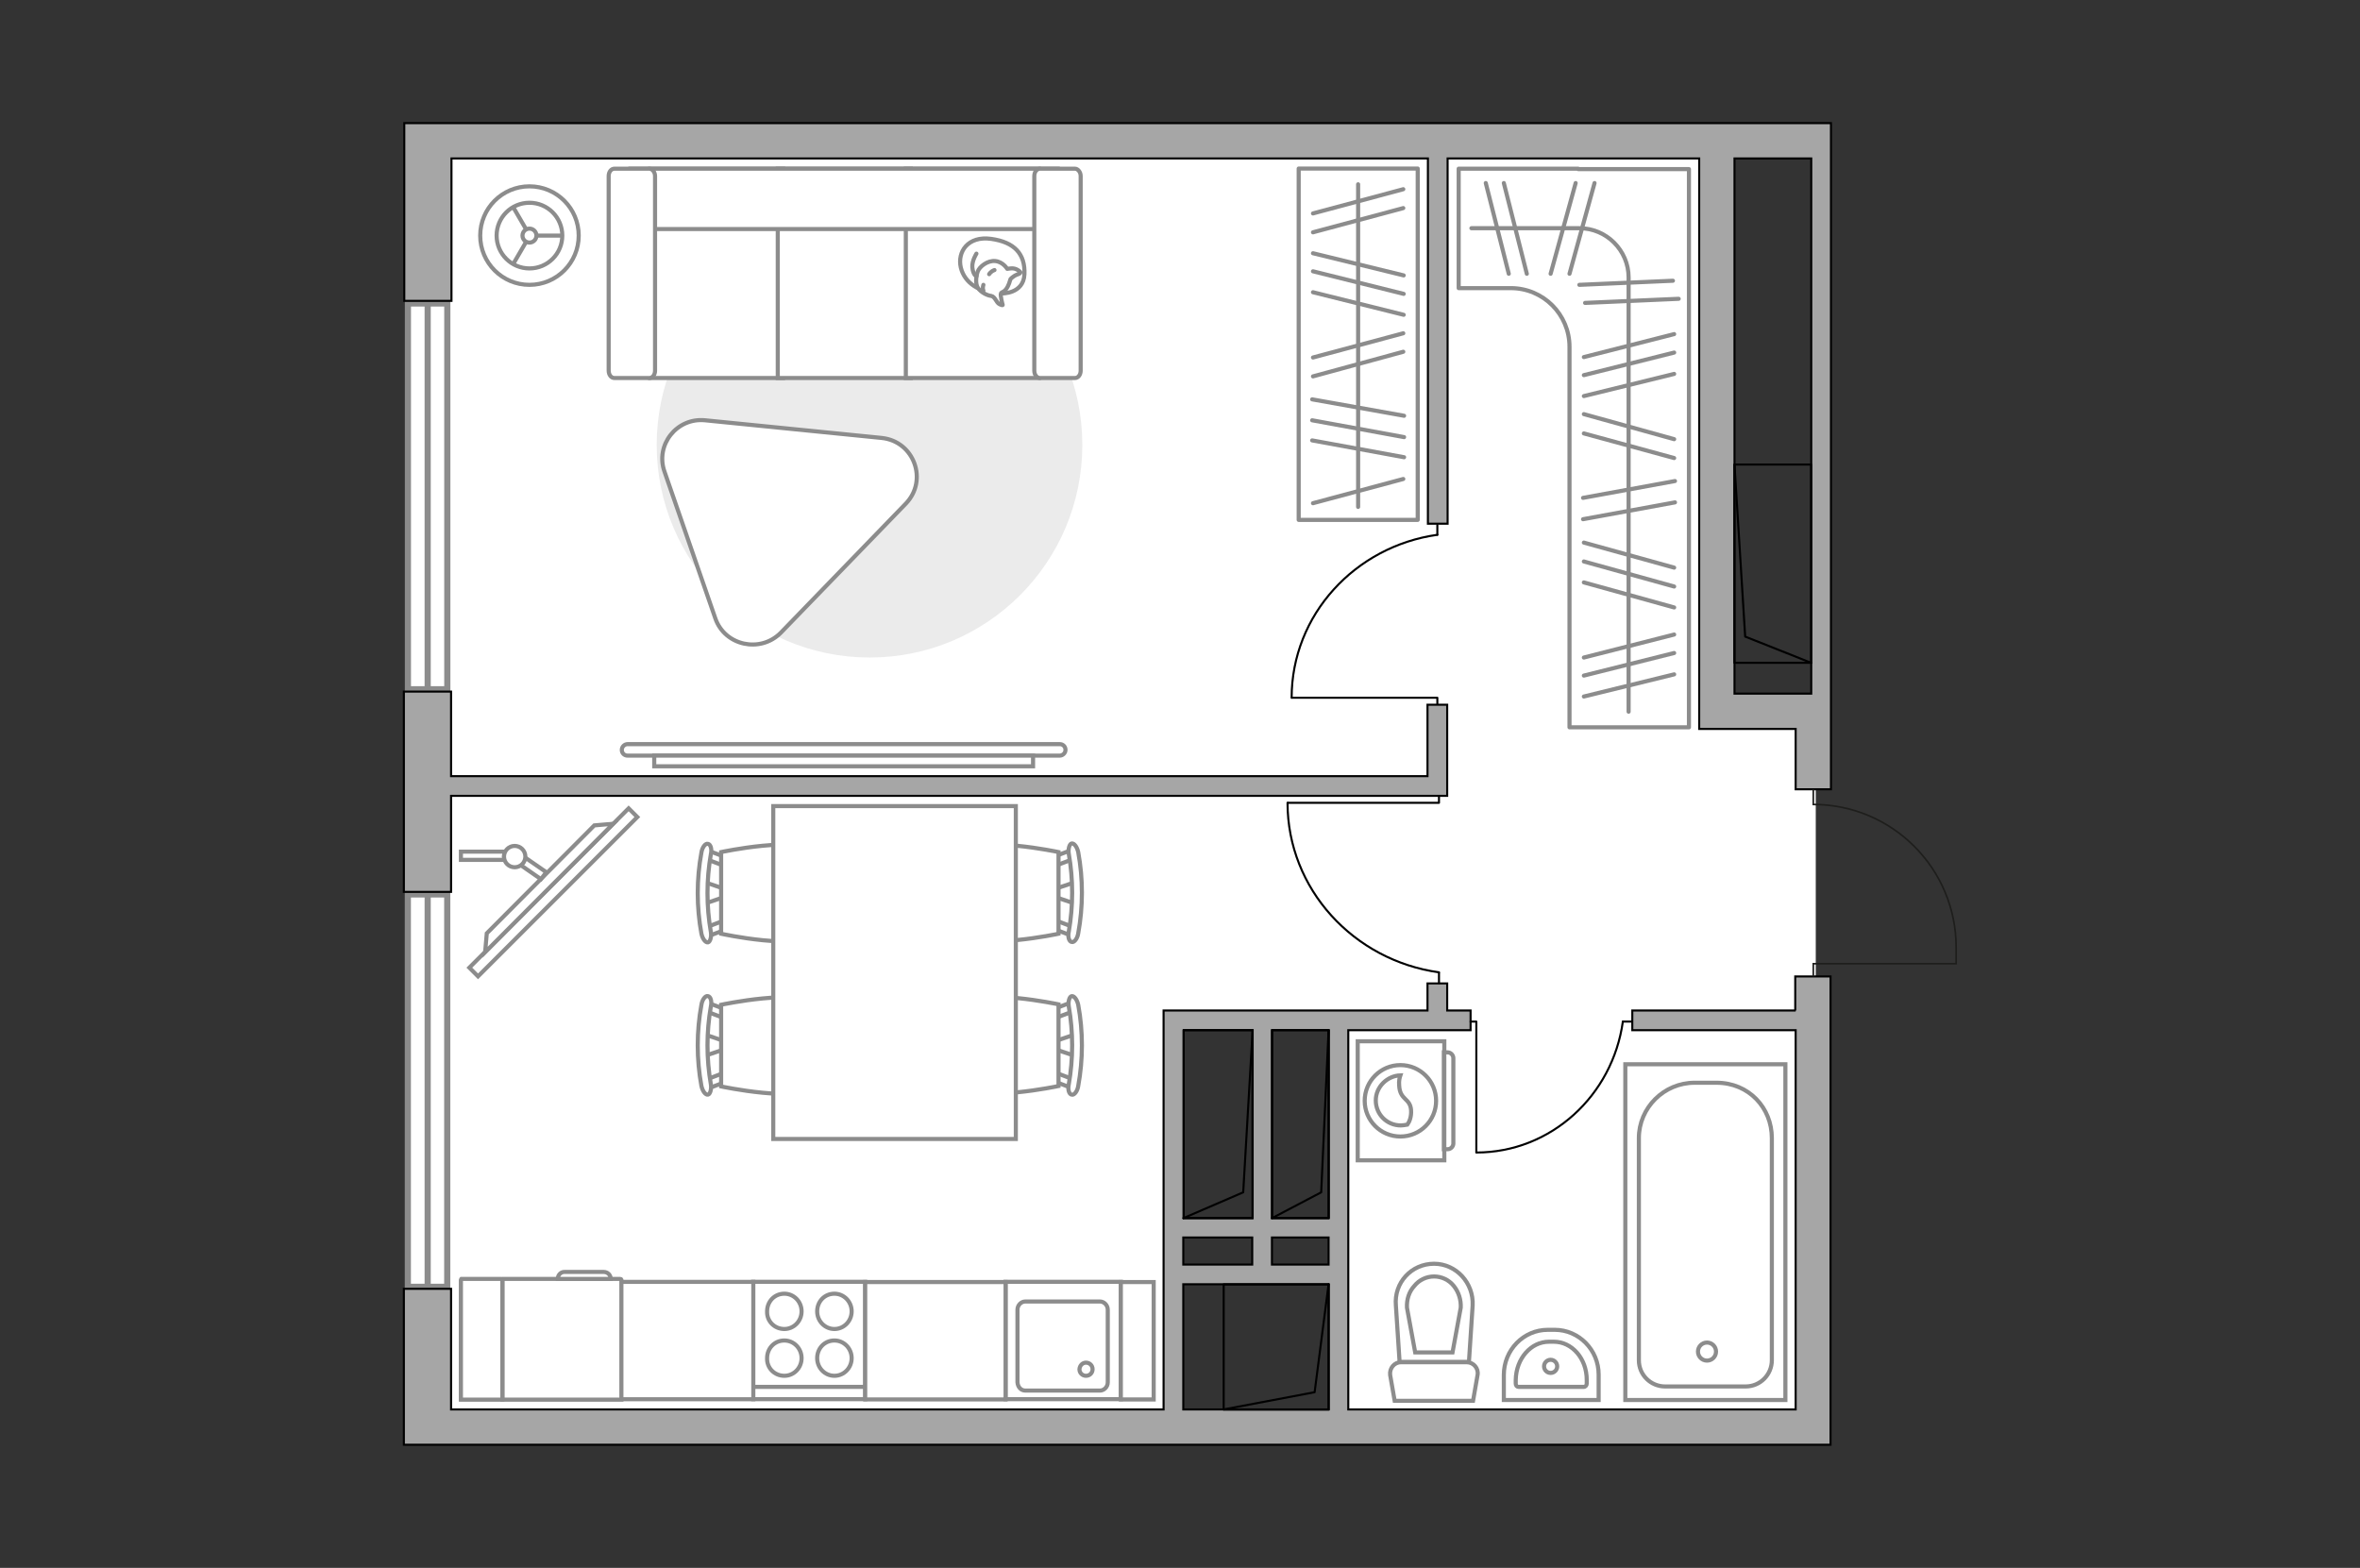 <?xml version="1.0" encoding="utf-8"?>
<!-- Generator: Adobe Illustrator 27.2.0, SVG Export Plug-In . SVG Version: 6.00 Build 0)  -->
<svg version="1.1" xmlns="http://www.w3.org/2000/svg" xmlns:xlink="http://www.w3.org/1999/xlink" x="0px" y="0px"
	 viewBox="0 0 575 382" style="enable-background:new 0 0 575 382;" xml:space="preserve">
<rect x="0" y="0" width="575" height="382" fill="#333333" stroke="none"/>
<style type="text/css">
	.st0{fill:#FFFFFF;}
	.st1{fill:#FFFFFF;stroke:#8C8C8C;stroke-width:1.5;stroke-linecap:round;stroke-miterlimit:10;}
	.st2{fill:#A6A6A6;stroke:#000000;stroke-width:0.5;stroke-miterlimit:10;}
	.st3{fill:none;stroke:#1E1E1C;stroke-width:0.4;stroke-miterlimit:10;}
	.st4{fill:none;stroke:#000000;stroke-width:0.5;stroke-linecap:round;stroke-linejoin:round;stroke-miterlimit:10;}
	.st5{fill:#FFFFFF;stroke:#8C8C8C;stroke-miterlimit:10;}
	.st6{fill-rule:evenodd;clip-rule:evenodd;fill:#FFFFFF;fill-opacity:0.1;stroke:#8C8C8C;stroke-miterlimit:10;}
	.st7{fill:#EBEBEB;}
	.st8{fill:#FFFFFF;stroke:#8C8C8C;stroke-linecap:round;stroke-linejoin:round;stroke-miterlimit:10;}
	.st9{fill:none;stroke:#8C8C8C;stroke-linecap:round;stroke-linejoin:round;stroke-miterlimit:10;}
</style>
<g id="bg_1_">
	<polygon class="st0" points="418.9,35.6 418.9,174.1 442.4,174.1 442.4,348.5 326.7,348.5 326.7,248.6 285.9,248.6 285.9,348.5 
		104.7,348.5 104.7,36.3 	"/>
</g>
<g id="windows_1_">
	<g>
		
			<rect x="56.4" y="260.9" transform="matrix(-7.196020e-07 1 -1 -7.196020e-07 369.869 161.521)" class="st1" width="95.6" height="9.6"/>
		<line class="st1" x1="104.2" y1="217.9" x2="104.2" y2="313.5"/>
	</g>
	<g>
		
			<rect x="57.2" y="116.1" transform="matrix(-7.315025e-07 1 -1 -7.315025e-07 225.085 16.736)" class="st1" width="94" height="9.6"/>
		<line class="st1" x1="104.2" y1="73.9" x2="104.2" y2="167.9"/>
	</g>
</g>
<g id="plan">
	<g>
		<polygon class="st2" points="109.9,193.9 347.8,193.9 349.7,193.9 352.6,193.9 352.6,171.7 347.8,171.7 347.8,189.1 109.9,189.1 
			109.9,168.5 98.4,168.5 98.4,217.3 109.9,217.3 		"/>
		<path class="st2" d="M437.5,246.2h-39.8v4.8h39.8v92.4h-109V251h19.3h4.8h5.7v-4.8h-5.7v-6.6h-4.8v6.6h-64.3v2.4v2.4v92.4H109.9
			V314H98.4v38h5.7h5.7h327.6h8.6v-8.6V237.9h-8.6V246.2z M288.3,301.5h16.8v6.6h-16.8V301.5z M309.9,301.5h13.8v6.6h-13.8V301.5z
			 M323.7,296.8h-13.8V251h13.8V296.8z M305.2,251v45.8h-16.8V251H305.2z M288.3,312.9h35.4v30.5h-35.4V312.9z"/>
		<path class="st2" d="M443.5,30h-2.2H109.9h-1.5h-9.9v43.3h11.5V38.6h237.9v89h4.8v-89H414V169v2.1v6.5h23.5v14.7h8.6v-19.9V169V30
			H443.5z M422.6,169V38.6h18.7V169h-3.8H422.6z"/>
	</g>
	<path class="st3" d="M441.8,237.9v-3.1l34.8,0v-4c0-19.2-15.6-34.8-34.8-34.8h0v-3.7"/>
	<g>
		<polyline class="st4" points="441.3,161.5 425.2,155.1 422.6,113.2 		"/>
		
			<rect x="407.8" y="128" transform="matrix(-3.447718e-07 -1 1 -3.447718e-07 294.568 569.281)" class="st4" width="48.3" height="18.7"/>
	</g>
	<g>
		<polyline class="st4" points="323.7,312.9 320.3,339.2 298.1,343.4 		"/>
		
			<rect x="298.1" y="312.9" transform="matrix(-1 5.293084e-07 -5.293084e-07 -1 621.842 656.328)" class="st4" width="25.6" height="30.5"/>
	</g>
	<g>
		<polyline class="st4" points="323.7,251 321.9,290.5 309.9,296.8 		"/>
		
			<rect x="309.9" y="251" transform="matrix(-1 1.474643e-06 -1.474643e-06 -1 633.659 547.778)" class="st4" width="13.8" height="45.8"/>
	</g>
	<g>
		<polyline class="st4" points="305.2,251 302.9,290.5 288.3,296.8 		"/>
		
			<rect x="288.3" y="251" transform="matrix(-1 1.209461e-06 -1.209461e-06 -1 593.484 547.778)" class="st4" width="16.8" height="45.8"/>
	</g>
	<g>
		<path id="Vector_134_00000153682946270070872050000013253703492664046777_" class="st5" d="M377.1,324h1.7
			c5.9,0,10.7,4.9,10.7,10.9v6.2h-23.1V335C366.4,328.9,371.2,324,377.1,324z"/>
		<path id="Vector_133_00000068640356228537939120000006958735615519753650_" class="st5" d="M377.4,326.9h1.2c4.4,0,8,4.1,8,9.3
			v0.9c0,0.4-0.3,0.8-0.7,0.8H370c-0.4,0-0.7-0.3-0.7-0.8v-0.9C369.4,331,373,326.9,377.4,326.9z"/>
		<circle class="st5" cx="377.8" cy="332.9" r="1.6"/>
	</g>
	<g>
		<path id="wc_00000037687952725498276040000013174160647557149580_" class="st5" d="M342.8,318.6"/>
		<g id="Group_26_00000078750608149677090040000005584009356782077626_">
			<path id="Vector_130_00000116205592714904514600000009826660440660046236_" class="st5" d="M341.3,331.9h16.1
				c1.6,0,2.9,1.5,2.6,3.1l-1.1,6.3l-19.1,0l-1.1-6.3C338.5,333.4,339.7,331.9,341.3,331.9z"/>
			<path id="Vector_131_00000032632677065909724240000012585036428016971435_" class="st5" d="M349.4,307.9c5.4,0,9.7,4.7,9.4,10.2
				l-0.9,13.7h-16.9l-0.9-13.7C339.6,312.5,343.9,307.9,349.4,307.9z"/>
			<path id="Vector_132_00000106132021366620418260000014927997065434368132_" class="st5" d="M353.9,329.5l2-10.9
				c0.1-1.9-0.5-3.8-1.7-5.3c-1.2-1.5-3-2.3-4.8-2.3c-1.8,0-3.6,0.8-4.8,2.3c-1.3,1.4-1.9,3.3-1.8,5.3l2,10.9H353.9z"/>
		</g>
	</g>
	<g>
		<g>
			<path id="Vector_135_00000012430202252620518650000006522805228733238439_" class="st5" d="M435,259.3v81.8h-39v-81.8H435z"/>
			<path id="Vector_136_00000019676378690324541950000015220854408823504037_" class="st5" d="M412.9,263.8h5.3
				c7.9,0,13.5,6.1,13.5,13.5v54.1c0,3.5-2.8,6.4-6.4,6.4h-19.6c-3.5,0-6.4-2.8-6.4-6.4v-54.1C399.3,269.9,405.4,263.8,412.9,263.8z
				"/>
		</g>
		<circle class="st5" cx="415.9" cy="329.3" r="2.2"/>
	</g>
	<g>
		<g id="Group_27_00000105390571437995253220000008671537230433566376_">
			<path id="Vector_140_00000061467853232465551120000009477157654347989428_" class="st5" d="M273.1,312.3l-28.1,0l0,28.6l28.1,0
				L273.1,312.3z"/>
		</g>
		<path id="Vector_141_00000001660914394913084680000011122056812629100213_" class="st5" d="M249.8,338.8l18.2,0c1,0,1.9-0.9,1.9-2
			l0-17.7c0-1.1-0.9-2-1.9-2l-18.2,0c-1,0-1.9,0.9-1.9,2v17.7C248,338,248.8,338.8,249.8,338.8z"/>
		<path id="Vector_139_00000183245943382971885900000011083066770284041651_" class="st5" d="M264.6,332c0.9,0,1.6,0.7,1.6,1.6
			c0,0.9-0.7,1.6-1.6,1.6c-0.9,0-1.6-0.7-1.6-1.6C263.1,332.6,263.8,332,264.6,332z"/>
	</g>
	<g>
		<path id="Vector_142_00000118376856241552211400000009917268607566062722_" class="st5" d="M210.8,312.3l-27.3,0l0,28.6l27.3,0
			L210.8,312.3z"/>
		<g id="Group_28_00000160879197117550741110000011538843028235656332_">
			<g id="Group_29_00000103966954943114930700000000447273254942093449_">
				<path id="Vector_143_00000017481631343827862260000010210341499975348661_" class="st5" d="M191.1,323.8c2.3,0,4.2-1.9,4.2-4.3
					c0-2.4-1.9-4.3-4.2-4.3c-2.4,0-4.2,1.9-4.2,4.3C186.8,321.9,188.7,323.8,191.1,323.8z"/>
				<path id="Vector_144_00000083792713161169965280000004537425253245595017_" class="st5" d="M191.1,335.2c2.3,0,4.2-1.9,4.2-4.3
					c0-2.4-1.9-4.3-4.2-4.3c-2.4,0-4.2,1.9-4.2,4.3C186.8,333.3,188.7,335.2,191.1,335.2z"/>
			</g>
			<g id="Group_30_00000016756015879314053810000003316633518599559320_">
				<path id="Vector_145_00000158018527166420141160000013406061183670171034_" class="st5" d="M203.3,323.8c2.3,0,4.2-1.9,4.2-4.3
					c0-2.4-1.9-4.3-4.2-4.3c-2.4,0-4.2,1.9-4.2,4.3C199.1,321.9,201,323.8,203.3,323.8z"/>
				<path id="Vector_146_00000174586825582566449230000008980136328288518319_" class="st5" d="M203.3,335.2c2.3,0,4.2-1.9,4.2-4.3
					c0-2.4-1.9-4.3-4.2-4.3c-2.4,0-4.2,1.9-4.2,4.3C199.1,333.3,201,335.2,203.3,335.2z"/>
			</g>
		</g>
		<path id="Vector_147_00000075150620240119422720000014089628427073835187_" class="st5" d="M183.5,337.9l27,0"/>
	</g>
</g>
<g id="furniture_1_">
	<g id="Group_34_00000103259734392288225880000012025589341771426487_">
		<path id="Vector_158_00000165925343417102284650000003175879750331647912_" class="st4" d="M313.8,195.6h36.8v-1.6"/>
		<path id="Vector_159_00000177474718296521767840000002403156212949748908_" class="st4" d="M350.6,239.5v-2.5"/>
		<path id="Vector_160_00000059989102902248799750000009823333885957219486_" class="st4" d="M350.6,236.9
			c-20.8-2.9-36.9-20.3-36.9-41.3"/>
	</g>
	<g id="Group_34_00000117673986754895629590000017791005062235799989_">
		<path id="Vector_158_00000016072320791940503420000017529338181728739469_" class="st4" d="M359.7,280.7l0-31.8h-1.4"/>
		<path id="Vector_159_00000010297486412295273220000005374431241913668016_" class="st4" d="M397.6,248.9h-2.2"/>
		<path id="Vector_160_00000070803592638290744710000006237254414883034253_" class="st4" d="M395.4,248.9
			c-2.5,18-17.5,31.9-35.7,31.9"/>
	</g>
	<g>
		<g>
			<path class="st5" d="M351.9,282.7v-29l-21.1,0l0,29L351.9,282.7z"/>
			<path class="st6" d="M354.1,278.6v-20.8c0-0.7-0.6-1.4-1.4-1.4h-0.9V280h0.9C353.5,280,354.1,279.3,354.1,278.6z"/>
		</g>
		<g>
			<circle class="st5" cx="341.2" cy="268.2" r="8.7"/>
			<path class="st5" d="M343.8,270.5c-0.2-3-2.7-2.4-2.9-6c-0.1-1.2,0.1-1.9,0.3-2.5c-3.2,0.1-6,2.8-6,6.1c0,3.4,2.7,6.1,6.1,6.1
				c0.5,0,1-0.1,1.6-0.2C343.4,273.3,343.9,272.1,343.8,270.5z"/>
		</g>
	</g>
	
		<rect x="262.8" y="322.6" transform="matrix(-1.836970e-16 1 -1 -1.836970e-16 603.687 49.568)" class="st5" width="28.6" height="8"/>
	
		<rect x="213.6" y="309.5" transform="matrix(-1.836970e-16 1 -1 -1.836970e-16 554.501 98.754)" class="st5" width="28.6" height="34.2"/>
	
		<rect x="133.6" y="291" transform="matrix(-1.836970e-16 1 -1 -1.836970e-16 474.54 178.716)" class="st5" width="28.6" height="71.2"/>
	<g>
		<path id="Vector_8_00000033368395460365015500000011247745009864314517_" class="st5" d="M151.2,311.6l-28.6,0
			c-0.1,0-0.2,0.1-0.2,0.2l0,29.2l29,0l0-29.2C151.4,311.7,151.3,311.6,151.2,311.6z"/>
		<path id="Vector_8_00000109712431611331425610000003167814643248209848_" class="st5" d="M122.3,311.6l-9.9,0c0,0-0.1,0.1-0.1,0.2
			l0,29.2h10.1l0-29.2C122.4,311.7,122.4,311.6,122.3,311.6z"/>
		<path id="Vector_9_00000116927163984747970020000010357060428342044826_" class="st5" d="M135.9,311.6l12.9,0c0-1-0.8-1.7-1.7-1.7
			h-9.4C136.7,309.8,135.9,310.6,135.9,311.6z"/>
	</g>
	<g id="Group_2_00000055666312100040710480000007375866675523350697_">
		<g id="Group_3_00000008122712870615582670000017333677601563031995_">
			<path id="Vector_10_00000044144176482333332170000017783294932701786250_" class="st5" d="M262,214.9l-5.6,1.9v1.5l5.6,1.9V214.9
				z"/>
		</g>
		<g id="Group_4_00000101784480117047047380000016986197621738381206_">
			<path id="Vector_11_00000042015779324162599180000000339484042947693495_" class="st5" d="M256.6,225.5c0,0.5,0.3,0.9,0.6,1
				l4.5,1.7c0.4,0.2,0.8-0.2,0.9-0.8c0.1-0.6-0.2-1.2-0.5-1.3l-4.5-1.7c-0.4-0.2-0.8,0.2-0.9,0.8
				C256.6,225.3,256.6,225.3,256.6,225.5z"/>
		</g>
		<g id="Group_5_00000091699560717317454490000002338414980292805793_">
			<path id="Vector_12_00000086687532134928520110000003777721077835633808_" class="st5" d="M256.6,209.7c0,0.1,0,0.2,0,0.3
				c0.1,0.6,0.5,0.9,0.9,0.8l4.5-1.7c0.4-0.2,0.7-0.8,0.5-1.4c-0.1-0.6-0.5-0.9-0.9-0.8l-4.5,1.7
				C256.9,208.7,256.6,209.2,256.6,209.7z"/>
		</g>
		<path id="Vector_13_00000021087805916848888790000002588713107412915635_" class="st5" d="M234.6,207.6c-3.5,3.5-3.5,16.4,0,19.9
			c4.1,4.1,23.3,0,23.3,0v-19.9C257.9,207.6,238.7,203.5,234.6,207.6z"/>
		<path id="Vector_14_00000114035671866742454750000017887638317326080442_" class="st5" d="M260.4,208c1.1,6.3,1.1,12.7,0,19
			c-0.3,1.3,0.1,2.4,0.7,2.5c0.6,0.2,1.4-0.8,1.6-2.1c1.2-6.5,1.2-13.3,0-19.8c-0.3-1.3-1-2.2-1.6-2.1
			C260.6,205.6,260.2,206.8,260.4,208z"/>
	</g>
	<g id="Group_2_00000113331901720948653260000006604389381311606715_">
		<g id="Group_3_00000170969959013162871530000009194521398375957907_">
			<path id="Vector_10_00000145769790566109115520000013014495151896008579_" class="st5" d="M262,252l-5.6,1.9v1.5l5.6,1.9V252z"/>
		</g>
		<g id="Group_4_00000121969392059617939490000018049501860186617474_">
			<path id="Vector_11_00000160912284018679284030000007029600571105074313_" class="st5" d="M256.6,262.6c0,0.5,0.3,0.9,0.6,1
				l4.5,1.7c0.4,0.2,0.8-0.2,0.9-0.8c0.1-0.6-0.2-1.2-0.5-1.3l-4.5-1.7c-0.4-0.2-0.8,0.2-0.9,0.8
				C256.6,262.4,256.6,262.5,256.6,262.6z"/>
		</g>
		<g id="Group_5_00000054235344982515731790000003266169332439148933_">
			<path id="Vector_12_00000058558113523224615030000005761249618738613928_" class="st5" d="M256.6,246.8c0,0.1,0,0.2,0,0.3
				c0.1,0.6,0.5,0.9,0.9,0.8l4.5-1.7c0.4-0.2,0.7-0.8,0.5-1.4c-0.1-0.6-0.5-0.9-0.9-0.8l-4.5,1.7
				C256.9,245.8,256.6,246.3,256.6,246.8z"/>
		</g>
		<path id="Vector_13_00000123418194999361016690000011313819082285116600_" class="st5" d="M234.6,244.7c-3.5,3.5-3.5,16.4,0,19.9
			c4.1,4.1,23.3,0,23.3,0v-19.9C257.9,244.7,238.7,240.6,234.6,244.7z"/>
		<path id="Vector_14_00000151511501918484103320000006476544372007690641_" class="st5" d="M260.4,245.2c1.1,6.3,1.1,12.7,0,19
			c-0.3,1.3,0.1,2.4,0.7,2.5c0.6,0.2,1.4-0.8,1.6-2.1c1.2-6.5,1.2-13.3,0-19.8c-0.3-1.3-1-2.2-1.6-2.1
			C260.6,242.8,260.2,243.9,260.4,245.2z"/>
	</g>
	<g id="Group_2_00000168810164273004714620000013348200253159449473_">
		<g id="Group_3_00000099648051327715125190000002055556046587161277_">
			<path id="Vector_10_00000108277384510068612890000012687172029757112222_" class="st5" d="M171.6,257.3l5.6-1.9v-1.5l-5.6-1.9
				V257.3z"/>
		</g>
		<g id="Group_4_00000102511055413173593200000012190451711913697198_">
			<path id="Vector_11_00000165953117333828775980000012166850702019028889_" class="st5" d="M177,246.8c0-0.5-0.3-0.9-0.6-1
				l-4.5-1.7c-0.4-0.2-0.8,0.2-0.9,0.8c-0.1,0.6,0.2,1.2,0.5,1.3l4.5,1.7c0.4,0.2,0.8-0.2,0.9-0.8C177,247,177,246.9,177,246.8z"/>
		</g>
		<g id="Group_5_00000014604239950177470010000009017097639720825996_">
			<path id="Vector_12_00000170279717202047596450000018095805588467357093_" class="st5" d="M177,262.6c0-0.1,0-0.2,0-0.3
				c-0.1-0.6-0.5-0.9-0.9-0.8l-4.5,1.7c-0.4,0.2-0.7,0.8-0.5,1.4c0.1,0.6,0.5,0.9,0.9,0.8l4.5-1.7C176.7,263.5,177,263.1,177,262.6z
				"/>
		</g>
		<path id="Vector_13_00000002349726702218138710000005131750776761133487_" class="st5" d="M199,264.7c3.5-3.5,3.5-16.4,0-19.9
			c-4.1-4.1-23.3,0-23.3,0v19.9C175.7,264.7,194.9,268.8,199,264.7z"/>
		<path id="Vector_14_00000036962222507940873880000012491807859822733722_" class="st5" d="M173.2,264.2c-1.1-6.3-1.1-12.7,0-19
			c0.3-1.3-0.1-2.4-0.7-2.5c-0.6-0.2-1.4,0.8-1.6,2.1c-1.2,6.5-1.2,13.3,0,19.8c0.3,1.3,1,2.2,1.6,2.1
			C173,266.6,173.4,265.4,173.2,264.2z"/>
	</g>
	<g id="Group_2_00000101076876672018544140000008775132711127356037_">
		<g id="Group_3_00000065053036523670691960000016403322312849294521_">
			<path id="Vector_10_00000107580527618025293730000001505443860853682573_" class="st5" d="M171.6,220.2l5.6-1.9v-1.5l-5.6-1.9
				V220.2z"/>
		</g>
		<g id="Group_4_00000079483047517989571460000001599089118874279063_">
			<path id="Vector_11_00000162323723263052396840000014050374780428211640_" class="st5" d="M177,209.7c0-0.5-0.3-0.9-0.6-1
				l-4.5-1.7c-0.4-0.2-0.8,0.2-0.9,0.8c-0.1,0.6,0.2,1.2,0.5,1.3l4.5,1.7c0.4,0.2,0.8-0.2,0.9-0.8C177,209.8,177,209.8,177,209.7z"
				/>
		</g>
		<g id="Group_5_00000005252997219805088790000017092023207242935974_">
			<path id="Vector_12_00000049918603296139310080000002787523715362974381_" class="st5" d="M177,225.5c0-0.1,0-0.2,0-0.3
				c-0.1-0.6-0.5-0.9-0.9-0.8l-4.5,1.7c-0.4,0.2-0.7,0.8-0.5,1.4c0.1,0.6,0.5,0.9,0.9,0.8l4.5-1.7C176.7,226.4,177,226,177,225.5z"
				/>
		</g>
		<path id="Vector_13_00000083051507019129079380000017294268748116051119_" class="st5" d="M199,227.5c3.5-3.5,3.5-16.4,0-19.9
			c-4.1-4.1-23.3,0-23.3,0v19.9C175.7,227.5,194.9,231.7,199,227.5z"/>
		<path id="Vector_14_00000065767936888765289120000010728776757810081442_" class="st5" d="M173.2,227.1c-1.1-6.3-1.1-12.7,0-19
			c0.3-1.3-0.1-2.4-0.7-2.5c-0.6-0.2-1.4,0.8-1.6,2.1c-1.2,6.5-1.2,13.3,0,19.8c0.3,1.3,1,2.2,1.6,2.1
			C173,229.5,173.4,228.3,173.2,227.1z"/>
	</g>
	<path id="Vector_35_00000157280817591976120410000011576131918105630896_" class="st5" d="M247.5,277.5v-81.1h-59.1v65.6v15.5
		H247.5z"/>
	<g>
		
			<rect x="107.4" y="215.9" transform="matrix(0.707 -0.707 0.707 0.707 -114.224 159.051)" class="st5" width="54.9" height="3"/>
		<polygon class="st5" points="144.8,201.1 118.6,227.4 118.2,232 149.4,200.7 		"/>
		<g>
			<path class="st5" d="M122.8,208.7c0-0.4,0.1-0.8,0.3-1.2l-10.8,0v2l10.7,0C122.9,209.3,122.8,209,122.8,208.7z"/>
			<path class="st5" d="M127.9,208.9c-0.1,0.8-0.5,1.4-1,1.9l4.9,3.4l1.3-1.7L127.9,208.9z"/>
		</g>
		<circle class="st5" cx="125.4" cy="208.7" r="2.6"/>
	</g>
	<g id="Group_34_00000093882095067227244240000009555682828004035464_">
		<path id="Vector_158_00000005981330314746175760000010127299862280937100_" class="st4" d="M314.8,170l35.4,0v1.5"/>
		<path id="Vector_159_00000128446604645232530230000016692769179761185697_" class="st4" d="M350.2,127.9v2.4"/>
		<path id="Vector_160_00000032607869738956271990000001471240320147971486_" class="st4" d="M350.2,130.3
			c-20,2.8-35.5,19.5-35.5,39.7"/>
	</g>
	<g>
		<circle class="st5" cx="129" cy="57.4" r="12"/>
		<circle class="st5" cx="129" cy="57.4" r="8"/>
		<circle class="st5" cx="129" cy="57.4" r="1.7"/>
		<path class="st5" d="M129,57.4"/>
		<line class="st5" x1="130.7" y1="57.4" x2="137" y2="57.4"/>
		<line class="st5" x1="128.2" y1="55.9" x2="125" y2="50.4"/>
		<line class="st5" x1="128.2" y1="58.9" x2="125" y2="64.4"/>
	</g>
	<path id="Vector_00000090983795623306933210000012068391189378831241_" class="st7" d="M211.9,56.6c28.6,0,51.8,23.2,51.8,51.8
		s-23.2,51.8-51.8,51.8S160,137,160,108.4S183.2,56.6,211.9,56.6z"/>
	<path class="st8" d="M174.3,150.7l-12.4-35.8c-2.3-6.5,3-13.2,9.9-12.5l43,4.3c7.9,0.8,11.4,10.3,5.9,16l-30.5,31.5
		C185.2,159.2,176.6,157.3,174.3,150.7z"/>
	<g>
		<path id="Vector_54_00000152230229592354660550000000457296996209570461_" class="st5" d="M158.4,41.1h32.4v51h-32.4V41.1z"/>
		<path id="Vector_55_00000054976448524492065510000017906130731446335675_" class="st5" d="M189.5,41.1h32.4v51h-32.4V41.1z"/>
		<path id="Vector_56_00000039100953590703391490000006079527860375329203_" class="st5" d="M220.7,41.1h32.4v51h-32.4V41.1z"/>
		<path id="Vector_57_00000090274682898495643560000001299150837112340128_" class="st5" d="M156.7,55.8l-3-14.7h104v14.7H156.7z"/>
		<path id="Vector_58_00000006683801812869984660000015878963971229151935_" class="st5" d="M159.6,42.9v47.4c0,1-0.6,1.8-1.4,1.8
			h-8.5c-0.8,0-1.4-0.8-1.4-1.8V42.9c0-1,0.6-1.8,1.4-1.8h8.5C158.9,41.1,159.6,41.9,159.6,42.9z"/>
		<path id="Vector_59_00000168822953804090744590000012972322921397288067_" class="st5" d="M263.3,42.9v47.4c0,1-0.6,1.8-1.4,1.8
			h-8.5c-0.8,0-1.4-0.8-1.4-1.8V42.9c0-1,0.6-1.8,1.4-1.8h8.5C262.6,41.1,263.3,41.9,263.3,42.9z"/>
		<g>
			<path class="st8" d="M244,71.5c0,0,5.4,0.2,5.6-4.7c0.2-4.9-2.4-7.8-8.1-8.6c-5.7-0.8-8.3,3.2-7.4,7
				C235,68.9,238.6,71.4,244,71.5z"/>
			<path class="st8" d="M246.2,68c0,0,0.6-0.7,1.6-1.1c1-0.3,0.8-0.6,0.8-0.6s-0.9-1.1-2.4-0.9c-0.8,0.1-0.8,0.1-0.8,0.1
				s-1-1.7-2.9-1.9c-1.9-0.2-3.9,1.4-4.3,2.6c-0.4,1.2-0.6,3,0.1,4c0.7,1,2.2,1.8,3.2,1.9c1,0.2,1.2,1.6,2,2
				c0.8,0.4,0.8,0.2,0.8,0.2s-0.7-2.5-0.4-2.9C244.2,71,245.3,71.3,246.2,68z"/>
			<path class="st8" d="M241,66.8c0,0,0.4-0.7,1.3-1"/>
			<path class="st8" d="M239.6,69.4c0,0-0.3,0.8,0,1.4"/>
			<path class="st9" d="M237.9,67.3c0,0-0.8-0.2-1-2.2c-0.1-1.6,1-3.3,1-3.3"/>
		</g>
	</g>
	<g>
		<path class="st5" d="M258.2,184.1c0.7,0,1.4-0.6,1.4-1.4s-0.6-1.4-1.4-1.4l-105.3,0c-0.7,0-1.4,0.6-1.4,1.4s0.6,1.4,1.4,1.4
			L258.2,184.1z"/>
		<rect x="159.4" y="184.1" class="st5" width="92.3" height="2.6"/>
	</g>
	
		<rect x="288.1" y="69.4" transform="matrix(-4.490737e-11 1 -1 -4.490737e-11 414.819 -247.033)" class="st9" width="85.6" height="29"/>
	<line class="st9" x1="319.7" y1="97.3" x2="342.1" y2="101.3"/>
	<line class="st9" x1="319.7" y1="102.4" x2="342.1" y2="106.5"/>
	<line class="st9" x1="319.7" y1="107.3" x2="342.1" y2="111.4"/>
	<line class="st9" x1="319.9" y1="87.1" x2="341.9" y2="81.2"/>
	<line class="st9" x1="319.9" y1="91.7" x2="341.9" y2="85.7"/>
	<line class="st9" x1="319.9" y1="122.6" x2="341.9" y2="116.7"/>
	<line class="st9" x1="319.9" y1="52" x2="341.9" y2="46.1"/>
	<line class="st9" x1="319.9" y1="56.6" x2="341.9" y2="50.7"/>
	<line class="st9" x1="319.9" y1="61.7" x2="342" y2="67.1"/>
	<line class="st9" x1="319.9" y1="71.2" x2="342" y2="76.7"/>
	<line class="st9" x1="319.9" y1="66.1" x2="342" y2="71.6"/>
	<line class="st9" x1="330.9" y1="44.9" x2="330.9" y2="123.5"/>
	<path class="st9" d="M384.5,41.1L384.5,41.1l-29.1,0v29.1h12.7c7.9,0,14.3,6.4,14.3,14.3v92.7h29.1v-136H384.5z"/>
	<line class="st9" x1="408.1" y1="117.2" x2="385.7" y2="121.3"/>
	<line class="st9" x1="408.1" y1="122.4" x2="385.7" y2="126.5"/>
	<line class="st9" x1="407.9" y1="107" x2="385.9" y2="100.9"/>
	<line class="st9" x1="407.9" y1="111.6" x2="385.9" y2="105.6"/>
	<line class="st9" x1="407.6" y1="68.4" x2="384.8" y2="69.4"/>
	<line class="st9" x1="409" y1="72.8" x2="386.2" y2="73.8"/>
	<line class="st9" x1="407.9" y1="138.3" x2="385.9" y2="132.2"/>
	<line class="st9" x1="407.9" y1="142.9" x2="385.9" y2="136.8"/>
	<line class="st9" x1="407.9" y1="148" x2="385.9" y2="141.9"/>
	<line class="st9" x1="407.9" y1="81.4" x2="385.9" y2="87"/>
	<line class="st9" x1="407.9" y1="91.1" x2="385.9" y2="96.5"/>
	<line class="st9" x1="407.9" y1="85.9" x2="385.9" y2="91.4"/>
	<g>
		<line class="st9" x1="382.4" y1="66.7" x2="388.5" y2="44.6"/>
		<line class="st9" x1="377.8" y1="66.7" x2="383.9" y2="44.6"/>
		<line class="st9" x1="372" y1="66.7" x2="366.4" y2="44.6"/>
		<line class="st9" x1="367.6" y1="66.7" x2="362" y2="44.6"/>
	</g>
	<line class="st9" x1="407.9" y1="154.6" x2="385.9" y2="160.2"/>
	<line class="st9" x1="407.9" y1="164.3" x2="385.9" y2="169.7"/>
	<line class="st9" x1="407.9" y1="159.1" x2="385.9" y2="164.6"/>
	<path class="st9" d="M358.5,55.6h26.3c6.6,0,12,5.4,12,12v105.8"/>
</g>
<g id="points">
	<path id="hallway" class="st2" d="M396.2,211.6"/>
	<path id="wc_x5F_bedroom" class="st2" d="M369.4,295"/>
	<path id="kitchen" class="st2" d="M218.1,236.9"/>
	<path id="bedroom" class="st2" d="M258.1,129.6"/>
</g>
</svg>
